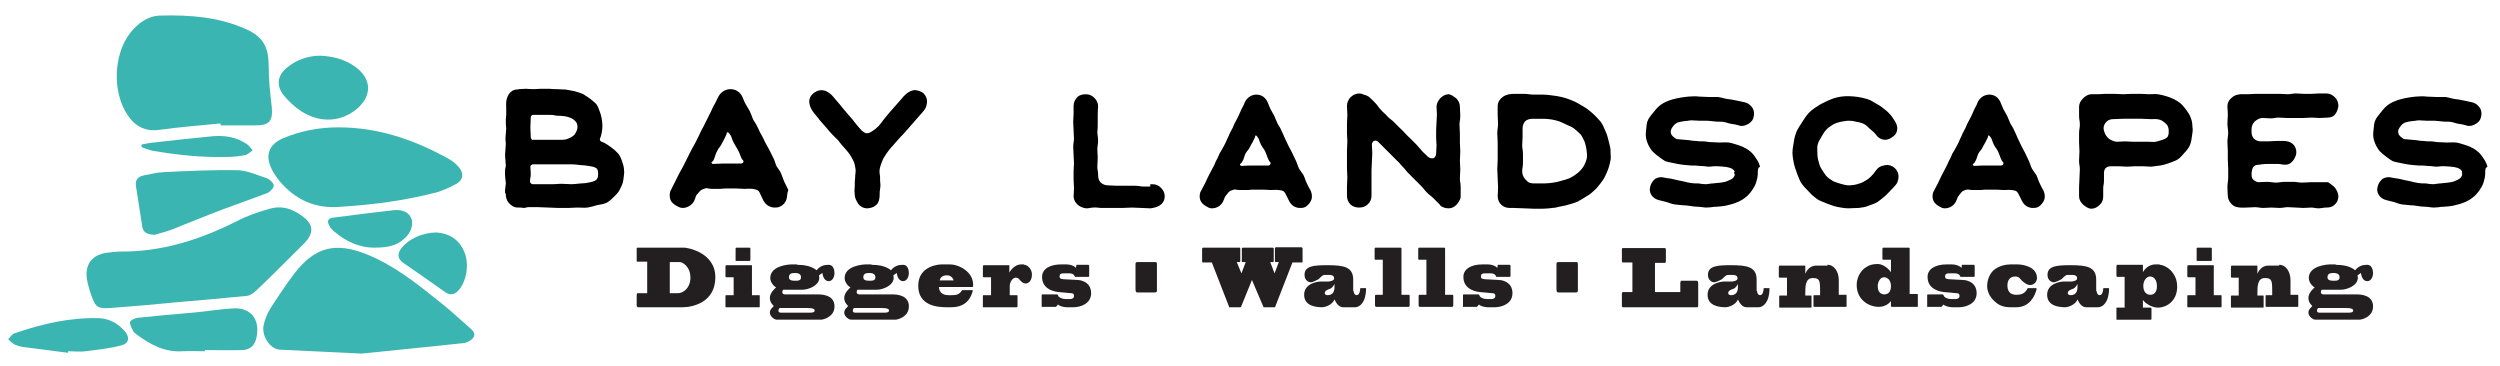 <?xml version="1.0" encoding="UTF-8"?>
<!-- Generator: Adobe Illustrator 26.0.2, SVG Export Plug-In . SVG Version: 6.00 Build 0)  -->
<svg xmlns="http://www.w3.org/2000/svg" xmlns:xlink="http://www.w3.org/1999/xlink" version="1.1" id="Layer_1" x="0px" y="0px" viewBox="0 0 642 94" style="enable-background:new 0 0 642 94;" xml:space="preserve">
<style type="text/css">
	.st0{stroke:#000000;stroke-miterlimit:10;}
	.st1{fill:#231F20;}
	.st2{fill:#3BB5B1;}
</style>
<g>
	<path class="st0" d="M159.5,46.6c-0.2,0.7-0.5,1.3-0.8,1.9c-0.3,0.6-0.8,1.1-1.2,1.5c-0.6,0.6-1.2,1.2-1.9,1.6   c-0.8,0.4-1.6,0.4-2.4,0.6c-0.8,0.2-1.6,0.5-2.4,0.6c-0.8,0.1-1.7,0-2.5,0c-0.8,0-1.6,0.1-2.4,0.1c-0.8,0-1.7,0-2.5,0   c-0.9,0-1.7-0.1-2.6-0.1c-0.8,0-1.7-0.1-2.6-0.1h-2.6c-0.4,0-0.7,0.2-1.1,0.2c-0.3,0-0.5-0.1-0.8-0.1c-0.3,0-0.5,0-0.7,0   c-0.4,0-0.8-0.1-1.1-0.3c-0.5-0.3-0.9-0.7-1.2-1.2c-0.1-0.2-0.1-0.4-0.2-0.5c-0.1-0.3-0.1-0.6-0.1-1c0-0.2-0.2-0.3-0.2-0.4   c0-0.2,0-0.4,0-0.6c0-0.3,0.1-0.5,0.1-0.8c0-0.3,0.1-0.6,0.1-0.9c0-0.3-0.1-0.7-0.1-1s-0.1-0.7-0.1-1.1c0-0.4,0-0.8,0-1.2   c0-0.4,0.2-0.9,0.2-1.3c0-0.4-0.1-0.9-0.1-1.3c0-0.4-0.1-0.9-0.1-1.4c0-0.4,0.1-0.9,0.1-1.4c0-0.5,0.1-0.9,0.1-1.4   c0-0.4-0.1-0.9-0.1-1.4c0-0.4,0.1-0.9,0.1-1.3c0-0.4,0.1-0.9,0.1-1.3c0-0.4-0.1-0.8-0.1-1.2v-1.2c0-0.4,0.1-0.7,0.1-1.1   c0-0.3,0-0.6,0-0.9s0-0.5,0-0.8c0-0.7-0.1-1.5,0.1-2.2c0.2-0.8,0.6-1.5,1.3-1.9c0.2-0.1,0.4-0.1,0.6-0.2c0.3,0,0.5,0,0.8-0.1   c0.5,0,1.1-0.1,1.7-0.1c0.6,0,1.2,0.1,1.9,0.1c0.7,0,1.4-0.1,2.1-0.1h2c0.5,0,1,0.1,1.4,0.1c0.2,0,0.4,0,0.6,0   c0.8,0,1.5,0.1,2.2,0.1c0.8,0.1,1.5,0.3,2.2,0.4c0.7,0.2,1.4,0.4,2.1,0.7c0.7,0.4,1.2,0.8,1.8,1.2c0.5,0.4,1,0.8,1.4,1.2   c0.4,0.5,0.6,1.1,0.8,1.7c0.2,0.5,0.4,1.1,0.5,1.7c0.1,0.6,0.2,1.2,0.2,1.8c0,1.2-0.2,2.3-0.6,3.3c-0.2,0.6,0.2,1.2,0.8,1.4   c0.6,0.2,1,0.5,1.5,0.8c0.6,0.4,1.1,0.8,1.6,1.2c0.5,0.5,1,0.9,1.3,1.5c0.3,0.6,0.5,1.2,0.7,1.9c0.2,0.6,0.3,1.3,0.3,2   C159.7,45.3,159.6,46,159.5,46.6z M154.1,44.7c0-1.2-0.3-1.8-1-2.1c-0.6-0.3-1.3-0.4-2-0.5c-0.7-0.1-1.3-0.2-2-0.2   c-0.7-0.1-1.5-0.2-2.2-0.2c-0.7,0-1.5,0-2.2,0c-0.9,0-1.7,0-2.6,0c-0.9,0-1.8,0-2.6,0c-0.9,0-1.8,0-2.6,0c-0.6,0-1.2,0.5-1.2,1.1   c0,0.9,0.1,0.9,0.1,1.9c0,0.9-0.2,0.9-0.2,1.9c0,0.6,0.6,1.2,1.2,1.2h2.5c1.2,0,1.2,0,2.5,0s1.2-0.1,2.5-0.1c1.2,0,1.2,0.1,2.5,0.1   h0c0.5,0,1.4-0.1,2.4-0.2c0.8,0,1.6-0.1,2.4-0.3c1-0.2,1.7-0.5,2.1-1C153.8,46,154.1,45.8,154.1,44.7z M140.9,29c-1,0-1,0-2,0   c-1,0-1,0-2,0c-0.6,0-1.1,0.5-1.1,1.2c0,1.2-0.1,1.2-0.1,2.5c0,1.2,0.1,1.2,0.1,2.5c0,0.6,0.4,1.2,1,1.2c0.8,0,1.6,0,2.5,0h2.4   c0.7,0,1.4,0,2.1,0c0.8,0,1.5,0,2.2-0.3c0.8-0.3,1.5-0.7,2-1.3c0.4-0.6,0.8-1.4,0.8-2.2c0-1.3-0.7-1.9-1.1-2.2   c-0.4-0.4-1.1-0.7-2.3-1c-0.7-0.1-1.5-0.2-2.5-0.2C142,29,142,29,140.9,29z"></path>
	<path class="st0" d="M201.5,51c-0.2,0.7-0.7,1.3-1.4,1.6c-0.4,0.2-0.8,0.2-1.2,0.2c-1,0-1.9-0.6-2.4-1.5l-1-2.1   c-0.4-0.8-1-1-2.2-1.2c-1.1-0.1-1.1,0-2.1,0c-1.1,0-1.1-0.1-2.1-0.1h-2.1c-1.1,0-1.1,0-2.1,0.1c-1.1,0-1.1,0-2.1,0   c-1.1,0-1.1-0.4-2.1,0c-1.2,0.4-1.1,0.5-1.9,1.4c-0.8,0.8-0.5,1-1,2c-0.5,0.9-1.5,1.5-2.5,1.5c-0.4,0-0.8-0.2-1.2-0.4   c-0.7-0.4-1.3-0.8-1.5-1.5c-0.2-0.6-0.2-1.5,0.2-2.1l1-2c0.5-1,0.5-1,1-2c0.5-1,0.6-1,1.1-2c0.5-1,0.5-1,1-2c0.5-1,0.5-1,1-2   c0.5-1,0.6-1,1.1-2c0.5-1,0.5-1,1-2c0.5-1,0.4-1,1-2c0.5-1,0.5-1,1-2c0.5-1,0.5-1,1-2c0.5-1,0.4-1,1-2c0.5-1,0.5-1,1-2   c0.4-0.7,1.1-1.2,1.8-1.4c0.6-0.2,1.3-0.1,1.9,0.1c0.6,0.3,1.1,0.7,1.4,1.3c0.3,0.6,0.5,1.3,0.9,2s0.7,1.2,1.1,1.9   c0.3,0.6,0.5,1.3,0.8,2c0.3,0.6,0.8,1.2,1.1,1.9c0.4,0.7,0.6,1.4,1,2c0.4,0.7,0.7,1.3,1,2c0.4,0.7,0.7,1.3,1.1,2l1,2   c0.4,0.7,0.5,1.4,0.8,2.1c0.4,0.7,0.9,1.2,1.2,1.9c0.3,0.7,0.5,1.4,0.8,2.1c0.3,0.7,0.7,1.3,1,2C201.6,49.6,201.7,50.4,201.5,51z    M185.5,42.5h2.4c1.2,0,1.2,0,2.4,0c0.8,0,1.4-0.8,1-1.5c-0.2-0.3-0.3-0.3-0.4-0.5c-0.5-1.1-0.4-1.2-1-2.3   c-0.6-1.1-0.7-1.1-1.2-2.1c-0.5-1.1-0.3-1.3-1.1-2.2c-0.5-0.6-1.1-0.6-1.4,0c-0.1,0.2,0,0.2-0.1,0.4c-0.5,1.1-0.5,1.1-1.1,2.2   c-0.5,1.1-0.8,1-1.3,2.1c-0.6,1.1-0.4,1.2-0.9,2.3c-0.2,0.3-0.3,0.2-0.5,0.5c-0.3,0.5,0.2,1.2,0.8,1.2   C184.3,42.6,184.3,42.5,185.5,42.5z"></path>
	<path class="st0" d="M237.5,26.6c-0.1,1.1-0.9,1.8-1.6,2.6c-0.5,0.5-0.9,1.1-1.4,1.6l-1.4,1.6c-0.5,0.5-0.9,1.1-1.4,1.6   c-0.5,0.5-1,1-1.5,1.6l-1.4,1.6c-0.6,0.6-1.1,1.3-1.6,2s-0.9,1.4-1.2,2.2c-0.2,0.6-0.5,1.3-0.6,2c-0.1,0.7,0,1.4,0.1,2   c0,0.7,0,1.4,0.1,2.1c0,0.7-0.2,1.4-0.2,2c0,0.8,0,1.7-0.4,2.4c-0.5,0.7-1.4,1.1-2.3,1.1c-0.9,0-1.7-0.5-2.1-1.3   c-0.3-0.5-0.6-1.1-0.6-1.7c-0.1-0.7-0.1-1.4,0-2.2c0-0.7,0-1.4,0.1-2.2c0-0.7,0.2-1.5,0.1-2.2c-0.1-0.7-0.2-1.4-0.5-2.1   c-0.3-0.7-0.7-1.4-1.2-2.1c-0.4-0.6-1-1.2-1.5-1.8c-0.5-0.5-0.9-1.1-1.4-1.7c-0.5-0.5-1-1-1.5-1.5c-0.5-0.5-1-1.1-1.4-1.6l-1.4-1.6   c-0.5-0.5-0.9-1.2-1.4-1.7c-0.6-0.7-1.1-1.4-1.4-2.2c-0.2-0.7-0.3-1.3,0-1.9c0.3-0.6,0.8-1,1.4-1.3s1.2-0.3,1.9-0.1   c1,0.4,1.7,1.2,2.4,2.1c0.5,0.6,1.1,1.2,1.6,1.9l1.6,1.9c0.5,0.6,1.1,1.2,1.6,1.9c0.5,0.6,1,1.3,1.6,1.9c0.3,0.4,0.7,0.7,1.2,1   c0.7,0.4,1.6,0.2,2.3-0.3c0.7-0.4,1.3-0.9,1.9-1.5c0.5-0.6,1-1.2,1.4-1.8c0.5-0.6,1-1.2,1.5-1.8l1.5-1.7c0.5-0.6,1-1.1,1.5-1.7   c0.7-0.9,1.5-1.7,2.6-2c0.3-0.1,0.6-0.1,0.9,0c0.5,0.1,1,0.3,1.4,0.6C237.4,24.9,237.7,25.7,237.5,26.6z"></path>
	<path class="st0" d="M295.9,47.8c0.7,0,1.3,0.2,1.8,0.7c0.5,0.5,0.9,1.1,0.9,1.8c0,1-0.4,1.6-1,2c-0.6,0.4-1.4,0.6-2.2,0.7   c-0.8,0-1.6-0.1-2.3-0.1c-0.8,0-1.6-0.1-2.4-0.1s-1.6,0.1-2.4,0.1h-2.7c-0.9,0-1.8,0-2.7,0c-0.7,0-1.5-0.2-2.2-0.1   c-0.5,0-1.1,0.2-1.6,0.2c-0.5,0-1.1-0.2-1.6-0.5c-0.8-0.5-1.3-1.3-1.3-2.2c0,0,0.1-0.8,0.1-2.1c0-0.6-0.1-1.3-0.1-2.1v-2.1   c0-0.7,0.1-1.4,0.1-2.1c0-0.7-0.1-1.4-0.1-2.1c0-0.7-0.1-1.4-0.1-2.1c0-0.7,0.2-1.4,0.2-2.1c0-0.7-0.1-1.4-0.1-2.1   c0-0.8-0.1-1.5-0.1-2.1c0-0.8,0.1-1.5,0.1-2.1c0-1.3,0-1.1,0-2.1c0-0.7,0.3-1.4,0.8-1.9c0.5-0.5,1.2-0.6,1.9-0.6   c0.7,0,1.3,0.3,1.8,0.8c0.5,0.5,0.8,1.1,0.8,1.8c0,0-0.1,0.9-0.1,2.2c0,0.6,0,1.4,0,2.2c0,0.7,0,1.4-0.1,2.2c0,0.7,0.2,1.5,0.2,2.2   c0,0.7-0.2,1.5-0.2,2.2c0,0.8,0.1,1.5,0.1,2.2c0,0.8-0.1,1.6-0.1,2.2c0,1.3,0.2,1.1,0.2,2.2c0,0.9,0.2,1.7,0.8,2.3s1.4,0.9,2.3,0.9   c1.1,0,1.1,0.1,2.3,0.1s1.1,0,2.3,0c1.1,0,1.1,0,2.3,0c1.1,0,1.1,0.2,2.3,0.2H295.9z"></path>
	<path class="st0" d="M336.3,51.1c-0.2,0.6-0.7,1.2-1.3,1.6c-0.4,0.2-0.8,0.2-1.2,0.2c-0.9,0-1.8-0.5-2.3-1.5l-1-2   c-0.4-0.7-0.9-1-2.1-1.1c-1-0.1-1,0-2,0c-1,0-1-0.1-2-0.1h-2c-1,0-1,0-2,0.1c-1,0-1,0-2,0c-1,0-1.1-0.3-2,0   c-1.1,0.4-1.1,0.5-1.8,1.4c-0.7,0.8-0.5,0.9-1,1.9c-0.5,0.9-1.4,1.4-2.4,1.4c-0.4,0-0.8-0.2-1.1-0.4c-0.6-0.3-1.2-0.8-1.4-1.4   c-0.2-0.6-0.2-1.4,0.2-2l1-1.9c0.5-1,0.5-1,0.9-1.9c0.5-0.9,0.5-0.9,1-1.9c0.5-0.9,0.5-0.9,0.9-1.9c0.5-0.9,0.5-0.9,0.9-1.9   c0.5-0.9,0.6-0.9,1.1-1.9c0.5-0.9,0.5-1,0.9-1.9c0.5-0.9,0.4-1,0.9-1.9c0.5-0.9,0.5-0.9,0.9-1.9c0.5-0.9,0.5-0.9,1-1.9   c0.5-1,0.4-1,0.9-2c0.5-0.9,0.5-0.9,0.9-1.9c0.4-0.7,1-1.2,1.7-1.4c0.6-0.2,1.3-0.1,1.8,0.1c0.5,0.2,1,0.7,1.3,1.3   c0.3,0.6,0.5,1.3,0.8,1.9c0.3,0.6,0.7,1.2,1,1.8s0.5,1.3,0.8,1.9c0.3,0.6,0.8,1.2,1,1.8c0.3,0.6,0.6,1.3,0.9,2   c0.3,0.6,0.6,1.3,0.9,1.9c0.3,0.6,0.7,1.3,1,1.9l0.9,1.9c0.3,0.6,0.5,1.4,0.8,2c0.3,0.6,0.8,1.2,1.2,1.8c0.3,0.6,0.5,1.4,0.8,2   c0.3,0.6,0.6,1.3,1,1.9C336.4,49.8,336.5,50.5,336.3,51.1z M321.1,43h2.3c1.1,0,1.1,0,2.3,0c0.8,0,1.3-0.8,1-1.5   c-0.2-0.3-0.2-0.2-0.4-0.5c-0.5-1-0.4-1.1-0.9-2.2c-0.5-1.1-0.7-1-1.2-2c-0.5-1.1-0.3-1.2-1-2.1c-0.5-0.6-1-0.6-1.3,0   c-0.1,0.2,0,0.2-0.1,0.4c-0.5,1-0.5,1.1-1.1,2.1c-0.5,1.1-0.7,1-1.3,2c-0.5,1.1-0.3,1.2-0.9,2.2c-0.2,0.3-0.3,0.2-0.5,0.5   c-0.3,0.5,0.2,1.2,0.8,1.2C319.9,43.1,319.9,43,321.1,43z"></path>
	<path class="st0" d="M373.6,25.6c0.5,0.5,0.8,1.1,0.8,1.8c0,1.2,0.1,1.2,0.1,2.3c0,1.2-0.2,1.2-0.2,2.3c0,1.2,0.1,1.2,0.1,2.3   c0,1.2,0,1.2,0,2.3c0,1.2,0.1,1.2,0.1,2.3c0,1.2-0.1,1.2-0.1,2.3s0.1,1.1,0.1,2.3c0,1.1-0.1,1.1-0.1,2.3c0,1.1,0.2,1.1,0.2,2.3   c0,1.1,0,1.1,0,2.3c0,0.7-0.5,1.3-0.9,1.8c-0.5,0.5-1,0.8-1.7,0.8c-0.6,0-1.3-0.2-1.7-0.5c-0.1-0.1-0.1-0.2-0.2-0.3   c-0.8-0.8-0.8-0.8-1.6-1.6c-0.8-0.8-0.9-0.7-1.7-1.5c-0.8-0.8-0.7-0.9-1.5-1.7c-0.8-0.8-0.8-0.8-1.6-1.6c-0.8-0.8-0.8-0.8-1.6-1.6   c-0.8-0.8-0.7-0.9-1.5-1.7c-0.8-0.8-0.7-0.9-1.5-1.6c-0.8-0.8-0.8-0.8-1.6-1.6s-0.8-0.8-1.6-1.6c-0.8-0.8-0.8-0.8-1.6-1.6   c-0.5-0.5-1.1-0.6-1.6-0.4c-0.5,0.2-0.9,0.8-0.9,1.4c0,1.1,0.1,1.1,0.1,2.2c0,1.1-0.1,1.1-0.1,2.2c0,1.1-0.1,1.1-0.1,2.2   c0,1.1,0,1.1,0,2.2c0,1.1,0,1.1,0,2.2c0,1.1,0,1.1,0,2.2c0,0.7-0.3,1.4-0.8,1.8c-0.5,0.5-1.1,0.7-1.9,0.7c-0.7,0-1.4-0.2-1.9-0.7   c-0.5-0.5-0.7-1.2-0.7-1.9c0-1.2,0-1.2,0-2.3c0-1.2,0.1-1.2,0.1-2.3c0-1.1-0.1-1.1-0.1-2.3v-2.3c0-1.1,0-1.1,0-2.3   c0-1.2,0.1-1.2,0.1-2.3c0-1.2-0.1-1.2-0.1-2.3s0-1.1,0-2.3c0-1.1,0.1-1.1,0.1-2.3c0-1.1-0.1-1.1-0.1-2.3c0-0.7,0.3-1.4,0.8-1.9   c0.5-0.5,1.2-0.8,1.9-0.8c0.4,0,0.7,0.2,1,0.3c0.5,0.1,1,0.3,1.4,0.7c0.7,0.7,0.8,0.7,1.5,1.5c0.7,0.8,0.6,0.9,1.3,1.6   c0.7,0.8,0.8,0.7,1.5,1.5c0.7,0.8,0.8,0.7,1.6,1.4l1.5,1.5c0.8,0.8,0.8,0.7,1.5,1.5c0.8,0.8,0.7,0.8,1.5,1.5l1.5,1.5   c0.7,0.8,0.7,0.8,1.4,1.6c0.7,0.8,0.8,0.7,1.5,1.5c0.6,0.5,1.3,0.7,2,0.5c0.6-0.3,1-0.9,1-1.7c0-1,0.1-1,0.1-2c0-1-0.1-1-0.1-2v-2   c0-1,0.1-1,0.1-2c0-1,0.1-1,0.1-2c0-1-0.1-1-0.1-2c0-0.7,0.4-1.3,0.8-1.8c0.5-0.5,1.1-0.9,1.8-0.9   C372.5,24.8,373.1,25.2,373.6,25.6z"></path>
	<path class="st0" d="M413.1,39.3c0,0.6,0.1,1.2,0,1.7c-0.1,0.7-0.3,1.3-0.5,2c-0.2,0.6-0.5,1.3-0.8,1.9c-0.3,0.7-0.7,1.3-1.2,1.9   c-0.5,0.6-0.9,1.2-1.5,1.7c-0.5,0.5-1.1,1-1.8,1.4c-0.6,0.4-1.3,0.8-2,1.2c-0.1,0.1-0.2,0.1-0.3,0.2c-0.7,0.3-1.4,0.5-2.1,0.7   c-0.7,0.2-1.4,0.4-2.1,0.5s-1.4,0.4-2.2,0.4c-0.8,0.1-1.6,0.2-2.4,0.2c-0.8,0-1.6,0-2.4,0c-0.8,0-1.6-0.1-2.4-0.1   c-0.9,0-1.9-0.1-2.8-0.1c-0.9,0-1.7,0.1-2.5-0.5c-0.7-0.5-1-1.3-1-2.1c0,0,0.1-0.9,0.1-2.3c0-0.6-0.1-1.4-0.1-2.3   c0-0.7-0.1-1.5-0.1-2.3c0-0.8,0.1-1.5,0.1-2.3v-2.3c0-0.8,0-1.5,0-2.3c0-0.8-0.1-1.6-0.1-2.3c0-0.8,0.2-1.6,0.2-2.3   c0-0.9-0.1-1.6-0.1-2.3c0-1.4,0-2.3,0-2.3c0-0.9,0.5-1.6,1.1-2c0.8-0.6,1.8-0.7,2.8-0.7c0.8,0,1.6,0,2.4,0c0.8,0,1.6,0.2,2.4,0.2   c0.8,0,1.6,0,2.4,0c0.8,0,1.6,0.1,2.3,0.2c0.8,0.1,1.6,0.2,2.4,0.4c0.8,0.2,1.5,0.4,2.2,0.7c0.7,0.3,1.5,0.6,2.1,1   c0.7,0.4,1.4,0.8,2,1.2c0.6,0.5,1.3,1,1.8,1.5c0.6,0.6,1.1,1.1,1.6,1.7c0.5,0.6,0.8,1.4,1.1,2.1c0.2,0.4,0.5,1.1,0.7,1.9   c0.2,0.6,0.3,1.3,0.5,2C413.1,38.2,413.1,38.7,413.1,39.3z M408,40.6c0.1-0.7,0-1.5-0.1-2.3c-0.2-1.2-0.5-2.2-0.7-2.5   c-0.3-0.6-0.6-1.3-1.1-1.8c-0.5-0.5-1-0.9-1.6-1.4c-0.5-0.4-1.2-0.7-1.9-1c-0.6-0.3-1.3-0.6-2-0.9c-0.7-0.2-1.3-0.4-2-0.5   c-0.7-0.1-1.4-0.2-2.1-0.2c-1.5,0-1.5,0-2.9,0c-0.8,0-1.6,0.2-2.2,0.7c-0.5,0.5-0.9,1.3-0.9,2.2c0,1.1,0,1.1,0,2.2   s-0.1,1.1-0.1,2.2c0,1.1,0.2,1.1,0.2,2.3c0,1.1,0,1.1,0,2.2s-0.2,1.1-0.2,2.2c0,0.7,0.2,1.3,0.5,1.8c0.3,0.5,0.8,1,1.3,1.4   c0.5,0.3,1.2,0.4,1.8,0.4c1.2,0,1.2,0,2.4,0h0.2v0c0.8,0,1.5-0.1,2.3-0.2c0.8-0.1,1.5-0.3,2.2-0.5c0.8-0.2,1.5-0.4,2.2-0.7   c1-0.5,1.7-1,2.3-1.5c0.9-0.8,1.4-1.5,1.7-2.1C407.5,42.1,407.9,41.4,408,40.6z"></path>
	<path class="st0" d="M450.9,44.6c0,0.7-0.2,1.4-0.4,2.1c-0.2,0.7-0.6,1.3-1,1.9c-0.5,0.7-1,1.3-1.7,1.8c-0.6,0.5-1.4,0.9-2.2,1.2   c-0.7,0.3-1.6,0.5-2.4,0.7c-0.8,0.2-1.6,0.2-2.5,0.3c-0.2,0-0.3,0-0.5,0c-0.6,0.1-1.3,0.2-2,0.2c-0.7,0-1.3-0.2-2.1-0.2   c-0.7,0-1.3-0.1-2-0.2c-0.7-0.1-1.3-0.2-2-0.2c-0.7-0.1-1.4-0.1-2-0.2c-0.7-0.1-1.3-0.4-2-0.6s-1.3-0.3-2-0.5   c-0.7-0.2-1.2-0.5-1.6-1.1s-0.4-1.2-0.2-1.9s0.6-1.2,1.1-1.6c0.6-0.3,1.2-0.4,1.9-0.2c0.8,0.2,1.6,0.2,2.3,0.4   c0.8,0.2,1.6,0.4,2.3,0.5c0.8,0.2,1.6,0.4,2.3,0.5c0.6,0.1,1.3,0.1,1.9,0.1c0.6,0.1,1.3,0.2,1.9,0.2c0.7,0,1.3-0.2,1.9-0.2   c0.6-0.1,1.3-0.1,2-0.2c0.7-0.1,1.4-0.2,2-0.5c0.7-0.3,1.4-0.6,1.7-1.1c0.4-0.5,0.4-1,0.4-1.3c0-0.1,0.1-0.2,0.1-0.2   c0,0-0.1-0.1-0.1-0.2c-0.3-1.1-1.4-1.5-2.5-1.7c-0.8-0.1-1.6-0.2-2.4-0.2c-0.8-0.1-1.6,0.1-2.4,0.1c-0.8-0.1-1.5-0.2-2.2-0.2   c-0.8-0.1-1.5-0.1-2.2-0.1c-0.8-0.1-1.6-0.1-2.2-0.2c-0.9-0.1-1.6-0.3-2.2-0.4c-0.9-0.2-1.6-0.3-2.1-0.5c-0.4-0.2-1.2-0.8-2.1-1.5   c-0.6-0.5-1.2-1-1.5-1.6c-0.4-0.6-0.7-1.3-0.9-2c-0.2-0.7-0.2-1.4-0.1-2.2c0.1-0.7,0.1-1.5,0.3-2.2c0.3-0.9,1-1.6,1.3-2   c0.5-0.6,1-1.3,1.6-1.8c0.6-0.5,1.3-0.9,2.1-1.2c0.7-0.3,1.5-0.5,2.4-0.7c0.9-0.2,1.8-0.3,2.7-0.4c1-0.1,2-0.1,2.7,0   c0.8,0,1.6,0.1,2.4,0.1c0.8,0,1.6,0,2.4,0c0.8,0.1,1.6,0.4,2.3,0.5c0.8,0.1,1.6,0.2,2.4,0.4c0.8,0.2,1.6,0.3,2.3,0.5   s1.2,0.7,1.6,1.3c0.3,0.6,0.3,1.3,0.1,2c-0.2,0.7-0.7,1.1-1.3,1.4c-0.6,0.3-1.2,0.5-1.9,0.2c-0.6-0.2-1.3-0.3-2-0.4   c-0.6-0.1-1.3-0.4-2-0.5c-0.6-0.1-1.3,0-2.1-0.1c-0.6-0.1-1.3-0.1-2.1-0.2c-0.7,0-1.3,0-2.1,0c-0.5,0-1.2-0.1-1.9-0.1   c-0.6,0-1.3,0.2-1.9,0.2c-0.6,0.1-1.3,0.2-1.9,0.4c-0.6,0.3-1.1,0.7-1.4,1.2c-0.1,0.1-0.9,1.1-0.6,2.1c0.2,1,1.3,1.6,1.8,1.9   c0.2,0,0.9,0.1,3.3,0.3c0.6,0.1,1.2,0.2,1.8,0.2c0.6,0.1,1.3,0.1,1.9,0.1c0.6,0,1.3,0.2,1.9,0.2l2.3,0.1c0.8,0,1.5-0.1,2.3,0   c0.7,0.1,1.5,0.4,2.2,0.6c0.7,0.2,1.4,0.5,2.1,0.9c0.8,0.5,1.4,1,1.9,1.7c0.5,0.7,1,1.4,1.3,2.3C450.9,43,450.9,43.7,450.9,44.6z    M445.8,44.2C445.8,44.3,445.8,44.4,445.8,44.2L445.8,44.2z"></path>
	<path class="st0" d="M474.6,53c-0.6,0-1.2-0.1-1.8-0.2c-0.6-0.1-1.2-0.2-1.8-0.4c-0.6-0.2-1.2-0.4-1.7-0.6   c-0.8-0.4-1.7-0.6-2.4-1.1c-0.7-0.5-1.4-1.1-2-1.8c-0.6-0.6-1.3-1.3-1.8-2c-0.5-0.7-0.8-1.6-1.1-2.4c-0.2-0.6-0.4-1.1-0.6-1.7   c-0.2-0.6-0.3-1.2-0.4-1.8c-0.1-0.6-0.2-1.2-0.2-1.8c0-0.6,0.1-1.2,0.2-1.8c0.1-0.6,0.2-1.2,0.3-1.8c0.2-0.6,0.3-1.2,0.6-1.8   c0.4-0.8,0.9-1.5,1.4-2.3c0.5-0.7,0.9-1.5,1.6-2.2c0.6-0.6,1.4-1.2,2.1-1.6c0.7-0.5,1.5-0.9,2.4-1.3c0.5-0.2,1.1-0.5,1.7-0.7   c0.6-0.2,1.2-0.3,1.8-0.4s1.3-0.1,1.9-0.1c0.8,0,1.5,0.1,2.3,0.2c0.7,0.1,1.5,0.3,2.2,0.5c0.7,0.2,1.4,0.6,2,1   c0.7,0.4,1.3,0.7,1.9,1.2c0.6,0.5,1.2,0.9,1.7,1.5c0.5,0.5,0.9,1.2,1.3,1.8c0.4,0.6,0.6,1.3,0.5,1.9c-0.1,0.7-0.5,1.2-1.2,1.6   c-0.4,0.3-0.9,0.5-1.4,0.5c-0.8,0-1.6-0.5-2.1-1.3c-0.4-0.5-1-1-1.5-1.4c-0.5-0.5-1-1-1.6-1.3c-0.6-0.3-1.3-0.5-2-0.6   c-0.7-0.2-1.4-0.3-2.1-0.3c-0.8,0-1.5,0.2-2.3,0.3c-0.7,0.2-1.5,0.4-2.1,0.8c-0.6,0.4-1.3,0.8-1.8,1.4c-0.5,0.5-0.9,1.2-1.3,1.9   c-0.4,0.7-0.8,1.3-1,2.1c-0.2,0.7-0.1,1.5-0.1,2.3c0,0.8,0.1,1.5,0.3,2.2c0.2,0.8,0.4,1.5,0.8,2.1c0.4,0.6,0.8,1.3,1.3,1.9   s1.2,1,1.8,1.4c0.7,0.4,1.4,0.5,2.2,0.8c0.7,0.2,1.5,0.4,2.2,0.4c0.7,0,1.5-0.1,2.2-0.3c0.7-0.2,1.4-0.4,2-0.8   c0.6-0.3,1.3-0.8,1.8-1.3c0.5-0.5,1-1.1,1.4-1.7c0.4-0.6,1-0.9,1.6-1c0.6-0.2,1.3-0.2,2,0.2s1,1,1.2,1.6c0.1,0.7,0,1.4-0.3,2   c-0.4,0.6-1,1.2-1.5,1.7c-0.5,0.5-1,1.1-1.6,1.6c-0.6,0.5-1.2,1-1.8,1.4c-0.7,0.4-1.5,0.6-2.2,0.9c-0.7,0.3-1.5,0.4-2.3,0.5   C476.1,52.9,475.4,53,474.6,53z"></path>
	<path class="st0" d="M524.5,51.1c-0.2,0.6-0.7,1.2-1.3,1.6c-0.4,0.2-0.8,0.2-1.2,0.2c-0.9,0-1.8-0.5-2.3-1.5l-1-2   c-0.4-0.7-0.9-1-2.1-1.1c-1-0.1-1,0-2,0c-1,0-1-0.1-2-0.1h-2c-1,0-1,0-2,0.1c-1,0-1,0-2,0c-1,0-1.1-0.3-2,0   c-1.1,0.4-1.1,0.5-1.8,1.4c-0.7,0.8-0.5,0.9-1,1.9c-0.5,0.9-1.4,1.4-2.4,1.4c-0.4,0-0.8-0.2-1.1-0.4c-0.6-0.3-1.2-0.8-1.4-1.4   c-0.2-0.6-0.2-1.4,0.2-2l1-1.9c0.5-1,0.5-1,0.9-1.9c0.5-0.9,0.5-0.9,1-1.9s0.5-0.9,0.9-1.9c0.5-0.9,0.5-0.9,0.9-1.9   c0.5-0.9,0.6-0.9,1.1-1.9c0.5-0.9,0.5-1,0.9-1.9c0.5-0.9,0.4-1,0.9-1.9c0.5-0.9,0.5-0.9,0.9-1.9c0.5-0.9,0.5-0.9,1-1.9   c0.5-1,0.4-1,0.9-2c0.5-0.9,0.5-0.9,0.9-1.9c0.4-0.7,1-1.2,1.7-1.4c0.6-0.2,1.3-0.1,1.8,0.1c0.5,0.2,1,0.7,1.3,1.3   c0.3,0.6,0.5,1.3,0.8,1.9c0.3,0.6,0.7,1.2,1,1.8c0.3,0.6,0.5,1.3,0.8,1.9c0.3,0.6,0.8,1.2,1,1.8c0.3,0.6,0.6,1.3,0.9,2   c0.3,0.6,0.6,1.3,0.9,1.9c0.3,0.6,0.7,1.3,1,1.9l0.9,1.9c0.3,0.6,0.5,1.4,0.8,2c0.3,0.6,0.8,1.2,1.2,1.8c0.3,0.6,0.5,1.4,0.8,2   c0.3,0.6,0.6,1.3,1,1.9C524.6,49.8,524.7,50.5,524.5,51.1z M509.3,43h2.3c1.1,0,1.1,0,2.3,0c0.8,0,1.3-0.8,1-1.5   c-0.2-0.3-0.2-0.2-0.4-0.5c-0.5-1-0.4-1.1-0.9-2.2c-0.5-1.1-0.7-1-1.2-2c-0.5-1.1-0.3-1.2-1-2.1c-0.5-0.6-1-0.6-1.3,0   c-0.1,0.2,0,0.2-0.1,0.4c-0.5,1-0.5,1.1-1.1,2.1c-0.5,1.1-0.7,1-1.3,2c-0.5,1.1-0.3,1.2-0.9,2.2c-0.2,0.3-0.3,0.2-0.5,0.5   c-0.3,0.5,0.2,1.2,0.8,1.2C508.1,43.1,508.1,43,509.3,43z"></path>
	<path class="st0" d="M562.4,34.9c-0.1,0.8-0.2,1.5-0.5,2.2s-0.8,1.3-1.3,1.8c-0.5,0.6-1,1.2-1.6,1.6c-0.6,0.4-1.4,0.6-2.1,0.9   c-0.7,0.2-1.4,0.5-2.2,0.6c-0.8,0.1-1.5,0.2-2.3,0.3c-0.7,0-1.4-0.1-2.1-0.1s-1.4,0-2.1,0c-0.7,0-1.4,0.1-2,0.1   c-0.7,0-1.4-0.1-2.1-0.1c-0.7,0-1.4,0-2.1,0c-0.6,0-1.2,0.2-1.6,0.6c-0.4,0.4-0.6,1-0.6,1.6v2c0,1-0.2,1-0.2,2c0,1,0,1,0,2   c0,0.7-0.2,1.4-0.7,1.8c-0.5,0.5-1.1,0.9-1.8,0.9c-0.7,0-1.3-0.5-1.8-0.9c-0.5-0.5-0.9-1-0.9-1.8v-2.3c0-1.1,0.1-1.1,0.1-2.3   c0-1.1,0.1-1.1,0.1-2.3c0-1.1-0.2-1.1-0.2-2.3c0-1.1,0.1-1.1,0.1-2.3c0-1.2-0.1-1.2-0.1-2.3c0-1.2,0-1.2,0-2.3   c0-1.2,0.2-1.2,0.2-2.3c0-1.2-0.2-1.2-0.2-2.3c0-1.2,0-1.2,0-2.3c0-0.7,0.4-1.3,0.9-1.8c0.5-0.5,1.1-0.9,1.8-0.9c0,0,0.1,0,0.1,0   c0.1,0,0.1,0,0.1,0h1.6c0.5,0,1.1-0.1,1.7-0.1h2.3c0.8,0,1.5,0.1,2.3,0.1c0.8,0,1.5-0.1,2.3-0.1h2.2c0.7,0,1.5,0.1,2.2,0.1   c0.7,0,1.5-0.1,2.2,0c0.7,0.1,1.4,0.3,2.1,0.5c0.6,0.2,1.2,0.4,1.8,0.7c0.6,0.3,1.1,0.6,1.6,1c0.6,0.5,1,1.1,1.4,1.6   c0.4,0.6,0.9,1.2,1.1,1.9c0.3,0.7,0.4,1.4,0.4,2.1C562.7,33.4,562.5,34.2,562.4,34.9z M557.4,33.1c-0.1-0.5-0.2-1.2-1.1-1.9   c-0.5-0.5-1.2-0.9-1.8-1c-0.7-0.2-1.4-0.1-2.1-0.1c-0.8,0-1.6-0.1-2.3-0.1c-0.8,0-1.6,0-2.3,0c-0.9,0-1.7,0-2.6,0   c-0.9,0-1.7,0.1-2.6,0.1c-0.8,0-1.5,0.3-2,0.8c-0.5,0.5-0.9,1.2-0.9,2c0,0.7,0.3,1.4,0.6,2c0.4,0.6,0.8,1.1,1.4,1.4   c0.6,0.3,1.2,0.6,2,0.6c1,0,1-0.1,2-0.1c1,0,1,0.1,2,0.1h2c1,0,1,0,2,0c0.7,0,1.3,0.1,1.9,0c0.7-0.1,1.3-0.4,1.8-0.5   c0.7-0.2,1.2-0.5,1.6-0.9C557.6,34.6,557.4,33.5,557.4,33.1z"></path>
	<path class="st0" d="M599.3,48.6c0.4,0.6,0.7,1.3,0.7,1.8c0,0.7-0.3,1.4-0.8,1.8c-0.5,0.5-1.1,0.6-1.8,0.6c0,0,0,0-0.1,0   c-0.6,0-1.3,0.2-1.9,0.2c-0.6,0-1.3-0.2-1.9-0.2s-1.3,0.1-2,0.1s-1.3-0.1-1.9-0.1c-0.7,0-1.4-0.1-2.1-0.1c-0.7,0-1.4,0.2-2.1,0.2   s-1.4-0.1-2.1-0.1c-0.7,0-1.4,0.1-2.1,0.1c-0.7,0-1.4-0.2-2.1-0.2s-1.4,0.1-2.1,0.1c-0.8,0-1.6,0.1-2.4-0.1c-0.6-0.1-1-0.4-1.4-0.9   s-0.6-1-0.6-1.6c0,0-0.1-0.9-0.1-2.3c0-0.7,0.2-1.4,0.2-2.3c0-0.7,0-1.5,0-2.3c0-0.7-0.1-1.5-0.1-2.3c0-0.8,0-1.5,0-2.3   c0-0.8-0.1-1.5-0.1-2.3s0.2-1.5,0.2-2.3c0-0.8-0.2-1.6-0.2-2.3c0-0.9,0.1-1.6,0.1-2.3c0-1.4-0.1-1.2-0.1-2.3c0-0.7,0.4-1.3,0.9-1.7   c0.6-0.6,1.2-0.7,2-0.8c0.6,0,1.3,0,1.9,0s1.3-0.1,1.9-0.1c0.6,0,1.3,0,2,0c0.7,0,1.4,0,2.1,0s1.4,0,2.1,0s1.4,0.1,2.1,0.1   c0.7,0,1.4-0.2,2.1-0.2c0.7,0,1.4,0.1,2.1,0.1c0.6,0,1.3,0,1.9,0c0.6,0,1.3-0.1,1.9-0.1c0.6,0,1.3,0,1.9,0c0.7,0,1.3,0.3,1.8,0.8   c0.5,0.4,0.7,1,0.8,1.7c0,0.6-0.2,1.2-0.6,1.9c-0.3,0.5-0.9,0.8-1.6,0.8c-1,0-1,0.1-2.1,0.1c-1,0-1-0.1-2.1-0.1s-1.1,0.1-2.1,0.1   c-1.1,0-1.1,0-2.1,0c-1.1,0-1.1,0-2.1,0c-1.1,0-1.1-0.1-2.1-0.1c-1.1,0-1.1,0.2-2.1,0.2c-1,0-1-0.1-2.1-0.1c-0.9,0-1.7,0.5-2.3,1   c-0.6,0.6-1,1.4-1,2.3c0,0.4,0,0.4,0,0.9c0,0.8,0.3,1.5,0.8,2c0.5,0.5,1.3,0.8,2,0.8h2c1,0,1-0.1,2-0.1c1,0,1,0,2,0   c0.7,0,1.4,0.2,1.9,0.6s0.8,1.1,0.8,1.8c0,0.6-0.3,1.2-0.7,1.8c-0.4,0.5-0.9,0.9-1.5,0.9c-1.1,0-1-0.2-2.3-0.2h-2.3   c-1.3,0-2.3,0.2-2.3,0.2c-0.7,0-1.4,0.2-1.8,0.7c-0.4,0.5-0.5,1.2-0.6,1.9c0,0.7,0,1.4,0.4,1.9c0.5,0.6,1.3,1,2,1   c0,0,0.9-0.1,2.2-0.1c0.6,0,1.4,0.2,2.2,0.2c0.7,0,1.4-0.2,2.2-0.2c0.7,0,1.5,0,2.2,0c0.7,0,1.5,0.2,2.2,0.2c0.8,0,1.5-0.1,2.2-0.1   h2.2c1.3,0,1.1,0,2.2,0C598.4,47.8,598.9,48.1,599.3,48.6z"></path>
	<path class="st0" d="M637.7,44.6c0,0.7-0.2,1.4-0.4,2.1c-0.2,0.7-0.6,1.3-1,1.9c-0.5,0.7-1,1.3-1.7,1.8c-0.6,0.5-1.4,0.9-2.2,1.2   c-0.7,0.3-1.6,0.5-2.4,0.7c-0.8,0.2-1.6,0.2-2.5,0.3c-0.2,0-0.3,0-0.5,0c-0.6,0.1-1.3,0.2-2,0.2c-0.7,0-1.3-0.2-2.1-0.2   c-0.7,0-1.3-0.1-2-0.2c-0.7-0.1-1.3-0.2-2-0.2c-0.7-0.1-1.4-0.1-2-0.2c-0.7-0.1-1.3-0.4-2-0.6s-1.3-0.3-2-0.5   c-0.7-0.2-1.2-0.5-1.6-1.1s-0.4-1.2-0.2-1.9s0.6-1.2,1.1-1.6c0.6-0.3,1.2-0.4,1.9-0.2c0.8,0.2,1.6,0.2,2.3,0.4   c0.8,0.2,1.6,0.4,2.3,0.5c0.8,0.2,1.6,0.4,2.3,0.5c0.6,0.1,1.3,0.1,1.9,0.1c0.6,0.1,1.3,0.2,1.9,0.2c0.7,0,1.3-0.2,1.9-0.2   c0.6-0.1,1.3-0.1,2-0.2c0.7-0.1,1.4-0.2,2-0.5c0.7-0.3,1.4-0.6,1.7-1.1c0.4-0.5,0.4-1,0.4-1.3c0-0.1,0.1-0.2,0.1-0.2   c0,0-0.1-0.1-0.1-0.2c-0.3-1.1-1.4-1.5-2.5-1.7c-0.8-0.1-1.6-0.2-2.4-0.2c-0.8-0.1-1.6,0.1-2.4,0.1c-0.8-0.1-1.5-0.2-2.2-0.2   c-0.8-0.1-1.5-0.1-2.2-0.1c-0.8-0.1-1.6-0.1-2.2-0.2c-0.9-0.1-1.6-0.3-2.2-0.4c-0.9-0.2-1.6-0.3-2.1-0.5c-0.4-0.2-1.2-0.8-2.1-1.5   c-0.6-0.5-1.2-1-1.5-1.6c-0.4-0.6-0.7-1.3-0.9-2c-0.2-0.7-0.2-1.4-0.1-2.2c0.1-0.7,0.1-1.5,0.3-2.2c0.3-0.9,1-1.6,1.3-2   c0.5-0.6,1-1.3,1.6-1.8c0.6-0.5,1.3-0.9,2.1-1.2c0.7-0.3,1.5-0.5,2.4-0.7c0.9-0.2,1.8-0.3,2.7-0.4c1-0.1,2-0.1,2.7,0   c0.8,0,1.6,0.1,2.4,0.1c0.8,0,1.6,0,2.4,0c0.8,0.1,1.6,0.4,2.3,0.5c0.8,0.1,1.6,0.2,2.4,0.4c0.8,0.2,1.6,0.3,2.3,0.5   s1.2,0.7,1.6,1.3c0.3,0.6,0.3,1.3,0.1,2c-0.2,0.7-0.7,1.1-1.3,1.4c-0.6,0.3-1.2,0.5-1.9,0.2c-0.6-0.2-1.3-0.3-2-0.4   c-0.6-0.1-1.3-0.4-2-0.5c-0.6-0.1-1.3,0-2.1-0.1c-0.6-0.1-1.3-0.1-2.1-0.2c-0.7,0-1.3,0-2.1,0c-0.5,0-1.2-0.1-1.9-0.1   c-0.6,0-1.3,0.2-1.9,0.2c-0.6,0.1-1.3,0.2-1.9,0.4c-0.6,0.3-1.1,0.7-1.4,1.2c-0.1,0.1-0.9,1.1-0.6,2.1c0.2,1,1.3,1.6,1.8,1.9   c0.2,0,0.9,0.1,3.3,0.3c0.6,0.1,1.2,0.2,1.8,0.2c0.6,0.1,1.3,0.1,1.9,0.1c0.6,0,1.3,0.2,1.9,0.2l2.3,0.1c0.8,0,1.5-0.1,2.3,0   c0.7,0.1,1.5,0.4,2.2,0.6c0.7,0.2,1.4,0.5,2.1,0.9c0.8,0.5,1.4,1,1.9,1.7c0.5,0.7,1,1.4,1.3,2.3C637.7,43,637.7,43.7,637.7,44.6z    M632.7,44.2C632.7,44.3,632.7,44.4,632.7,44.2L632.7,44.2z"></path>
</g>
<g>
	<path class="st1" d="M166.2,67.2h-2.5c-0.1,0-0.2,0-0.2-0.2V64c0-0.2,0-0.4,0.2-0.4h12.1c0.5,0,7.9,1.1,7.9,7.6   c0,6.5-5.9,7.7-8.4,7.7H164c-0.2,0-0.5,0-0.5-0.5v-2.4c0-0.3,0-0.7,0.2-0.7h2.5V67.2z M172,75.3h2.1c1.3,0,3.2-1.3,3.2-4   c0-2.9-2.1-4-2.7-4H172V75.3z"></path>
	<path class="st1" d="M195,75.8c0.1,0,0.1,0.1,0.1,0.2v2.7c0,0.2-0.1,0.2-0.1,0.2h-8.6c-0.1,0-0.1-0.2-0.1-0.3V76   c0-0.1,0.1-0.2,0.1-0.2h2v-4.6h-1.9c-0.1,0-0.2-0.1-0.2-0.2v-2.5c0-0.2,0.1-0.4,0.2-0.4h6.5c0.1,0,0.1,0.1,0.1,0.2v7.5H195z    M192.5,63.6c0.1,0,0.2,0.1,0.2,0.3v2.8c0,0.1,0,0.3-0.2,0.3H189c-0.1,0-0.1,0-0.1-0.2v-3c0-0.1,0.1-0.2,0.2-0.2H192.5z"></path>
	<path class="st1" d="M204.7,68c1.7,0,3.7,0.3,5,1.4c0.9-1.1,1.9-1.4,3.1-1.4c1.2,0,1.5,1.3,1.5,2.2c0,0.5-0.3,2-1.5,2   c-1.3,0-1.6-1.8-1.6-2.1c-0.2,0.1-0.8,0.5-0.9,0.7c0,0.1,0.1,0.3,0.1,0.5c0,2.1-2.9,3.1-4.3,3.1h-5c-0.1,0.1-0.2,0.3-0.2,0.7   c0,0.4,0.5,0.5,0.7,0.5h8.4c1.7,0,4.3,0.4,4.3,3.1c0,2.7-2.9,3.4-3.5,3.4h-11.3c-0.7,0-1.8-0.9-1.8-1.8c0-0.9,0.7-1.3,1-1.7   c-0.1-0.2-1-0.8-1-2.1s1.2-2.3,1.6-2.7c-0.3-0.1-1.5-1.1-1.5-2.4c0-3.2,4.8-3.5,5.5-3.5H204.7z M200.2,79.1   c-0.1,0.1-0.3,0.3-0.3,0.7s0.3,0.5,0.8,0.5h6.7c1.2,0,1.8,0,1.8-0.6c0-0.7-1.9-0.6-2.6-0.6H200.2z M202.6,71.2   c0,0.7,0.6,0.9,1.6,0.9c0.9,0,1.5-0.1,1.5-0.9c0-0.9-0.8-1.1-1.6-1.1C203.1,70.1,202.6,70.4,202.6,71.2z"></path>
	<path class="st1" d="M223.8,68c1.7,0,3.7,0.3,5,1.4c0.9-1.1,1.9-1.4,3.1-1.4c1.2,0,1.5,1.3,1.5,2.2c0,0.5-0.3,2-1.5,2   c-1.3,0-1.6-1.8-1.6-2.1c-0.2,0.1-0.8,0.5-0.9,0.7c0,0.1,0.1,0.3,0.1,0.5c0,2.1-2.9,3.1-4.3,3.1h-5c-0.1,0.1-0.2,0.3-0.2,0.7   c0,0.4,0.5,0.5,0.7,0.5h8.4c1.7,0,4.3,0.4,4.3,3.1c0,2.7-2.9,3.4-3.5,3.4h-11.3c-0.7,0-1.8-0.9-1.8-1.8c0-0.9,0.7-1.3,1-1.7   c-0.1-0.2-1-0.8-1-2.1s1.2-2.3,1.6-2.7c-0.3-0.1-1.5-1.1-1.5-2.4c0-3.2,4.8-3.5,5.5-3.5H223.8z M219.3,79.1   c-0.1,0.1-0.3,0.3-0.3,0.7s0.3,0.5,0.8,0.5h6.7c1.2,0,1.8,0,1.8-0.6c0-0.7-1.9-0.6-2.6-0.6H219.3z M221.7,71.2   c0,0.7,0.6,0.9,1.6,0.9c0.9,0,1.5-0.1,1.5-0.9c0-0.9-0.8-1.1-1.6-1.1C222.2,70.1,221.7,70.4,221.7,71.2z"></path>
	<path class="st1" d="M243.1,78.9c-2.2,0-7.3-0.3-7.3-5.5c0-5.2,5.4-5.5,6-5.5h2.1c2.4,0,6,1.9,6,5.2v0.4c0,0.1-0.1,0.2-0.2,0.2   h-8.6c0.1,1.6,1.3,2.1,2.4,2.1h1.1c1,0,1.8-0.2,2.4-1.2c0-0.1,0.1-0.1,0.1-0.1h2.6c0.1,0,0.1,0.2,0.1,0.2c-0.3,1.1-1.2,4.2-5.5,4.2   H243.1z M244.9,72c-0.2-0.6-0.7-1.3-1.7-1.3c-1.3,0-1.7,0.6-1.9,1.3H244.9z"></path>
	<path class="st1" d="M263,68c0.8,0,2,1,2,2.5c0,1.5-0.8,2.3-1.6,2.3c-0.8,0-1.3-0.7-1.6-1c-0.3-0.4-0.6-0.5-1-0.5   c-0.5,0-1.5,0.8-1.5,2.2v2.3h1.9c0.1,0,0.1,0.1,0.1,0.2v2.7c0,0.1-0.1,0.2-0.2,0.2h-8.6c-0.1,0-0.1-0.1-0.1-0.2v-2.7   c0-0.1,0.1-0.2,0.1-0.2h2v-4.6h-1.9c-0.1,0-0.2-0.1-0.2-0.2v-2.5c0-0.2,0.1-0.4,0.2-0.4h6.5c0.1,0,0.1,0.1,0.1,0.2V70   c0.5-0.9,1.6-2.1,3-2.1H263z"></path>
	<path class="st1" d="M267.6,78.9c-0.1,0-0.1-0.2-0.1-0.3v-2.8c0-0.1,0.1-0.2,0.1-0.2h3.9c0,0,0.1,0.1,0.2,0.2c0.1,0.6,1.1,1,1.9,1   h1.2c0.5,0,1-0.2,1-0.8c0-0.7-0.5-0.7-0.7-0.7c-0.1,0-3-0.3-3.3-0.3c-1.8-0.2-4.2-1.1-4.2-3.9c0-2.1,2.1-3.2,4.9-3.2h1.4   c0.8,0,1.9,0.3,2.4,0.9c0-0.2,0.1-0.4,0.1-0.6c0-0.1,0-0.2,0.1-0.2h3c0.1,0,0.2,0.2,0.2,0.3v2.6c0,0.1-0.1,0.2-0.2,0.2h-3.4   c0,0-0.1,0-0.1-0.1c-0.1-0.3-0.4-0.8-1.4-0.8h-1.5c-0.7,0-1,0.2-1,0.8s0.4,0.6,0.9,0.7c0.3,0,3.3,0.2,3.8,0.2   c0.2,0,3.4,0.2,3.4,3.4c0,2.8-2.9,3.6-4.5,3.6h-1.8c-0.7,0-1.9-0.3-2.2-0.7c-0.2,0.2-0.3,0.3-0.4,0.5c-0.1,0.1-0.2,0.1-0.2,0.1   H267.6z"></path>
	<path class="st1" d="M296.8,67.3c0.2,0,0.3,0.2,0.3,0.6v6.8c0,0.3-0.3,0.4-0.5,0.4H292c-0.2,0-0.4-0.2-0.4-0.8v-6.6   c0-0.2,0.2-0.4,0.4-0.4H296.8z"></path>
	<path class="st1" d="M334.3,63.6c0.2,0,0.2,0.1,0.2,0.3v3.3c0,0.1-0.1,0.2-0.1,0.2h-2.5l-4.4,11.3c0,0.1-0.1,0.2-0.1,0.2h-2.9   c0,0-0.1-0.1-0.1-0.2l-2.9-6.8l-2.8,6.9c-0.1,0.1-0.1,0.1-0.2,0.1h-2.8c-0.1,0-0.1-0.1-0.1-0.2l-4.4-11.3h-2.3   c-0.1,0-0.2-0.1-0.2-0.3v-3.2c0-0.1,0.1-0.3,0.2-0.3h9.4c0.1,0,0.2,0,0.2,0.3v3.2c0,0.1-0.1,0.2-0.2,0.2h-0.7l1.2,2.9l1.1-2.9h-0.8   c-0.1,0-0.2,0-0.2-0.1v-3.3c0-0.2,0.1-0.3,0.3-0.3h7.7c0.1,0,0.2,0.1,0.2,0.3v3.2c0,0.1-0.1,0.2-0.2,0.2h-0.7l1.1,2.9l1.1-2.9h-0.8   c-0.1,0-0.2-0.1-0.2-0.2v-3.3c0-0.2,0.1-0.3,0.3-0.3H334.3z"></path>
	<path class="st1" d="M347.6,74.7c0,0.1,0.1,1.1,0.8,1.1c0.8,0,0.9-1.5,0.9-1.6c0-0.1,0-0.2,0.1-0.2h1.4c0,0,0,0,0,0.1   c0,3.5-1.6,4.8-2.8,4.8h-3.1c-1.1,0-1.8-1.1-2.2-2c-0.6,1.5-2.6,2-3.1,2c-1.4,0-4.7-0.2-4.7-3.2c0-3,3.6-3.4,4.2-3.4h1.9   c0.5,0,1.6-0.2,1.6-0.8c0-0.7-0.6-0.9-1.1-0.9h-1.4c-0.5,0-1.3,0.9-1.5,1.1c-0.3,0.2-1.6,0.8-2,0.8c-0.4,0-1.6-0.4-1.6-1.9   c0-2.3,2.3-2.5,5.9-2.5c4.1,0,6.6,0.4,6.6,3.7V74.7z M342.7,72.9L342.7,72.9c-0.1,0.3-0.6,1-1,1.2c-0.8,0.3-1.5,0.5-1.5,1.2   c0,0.4,0.5,0.5,0.7,0.5c1,0,1.8-0.5,1.8-2.1V72.9z"></path>
	<path class="st1" d="M361.8,75.7c0.1,0,0.2,0.1,0.2,0.3v2.4c0,0.2-0.1,0.4-0.3,0.4h-8.3c-0.1,0-0.3-0.1-0.3-0.4v-2.2   c0-0.2,0-0.5,0.2-0.5h1.8v-9h-1.9c-0.1,0-0.2-0.1-0.2-0.2V64c0-0.3,0.1-0.4,0.2-0.4h6.5c0.1,0,0.2,0.1,0.2,0.2v11.9H361.8z"></path>
	<path class="st1" d="M373,75.7c0.1,0,0.2,0.1,0.2,0.3v2.4c0,0.2-0.1,0.4-0.3,0.4h-8.3c-0.1,0-0.3-0.1-0.3-0.4v-2.2   c0-0.2,0-0.5,0.2-0.5h1.8v-9h-1.9c-0.1,0-0.2-0.1-0.2-0.2V64c0-0.3,0.1-0.4,0.2-0.4h6.5c0.1,0,0.2,0.1,0.2,0.2v11.9H373z"></path>
	<path class="st1" d="M375.8,78.9c-0.1,0-0.1-0.2-0.1-0.3v-2.8c0-0.1,0.1-0.2,0.1-0.2h3.9c0,0,0.1,0.1,0.2,0.2c0.1,0.6,1.1,1,1.9,1   h1.2c0.5,0,1-0.2,1-0.8c0-0.7-0.5-0.7-0.7-0.7c-0.1,0-3-0.3-3.3-0.3c-1.8-0.2-4.2-1.1-4.2-3.9c0-2.1,2.1-3.2,4.9-3.2h1.4   c0.8,0,1.9,0.3,2.4,0.9c0-0.2,0.1-0.4,0.1-0.6c0-0.1,0-0.2,0.1-0.2h3c0.1,0,0.2,0.2,0.2,0.3v2.6c0,0.1-0.1,0.2-0.2,0.2h-3.4   c0,0-0.1,0-0.1-0.1c-0.1-0.3-0.4-0.8-1.4-0.8h-1.5c-0.7,0-1,0.2-1,0.8s0.4,0.6,0.9,0.7c0.3,0,3.3,0.2,3.8,0.2   c0.2,0,3.4,0.2,3.4,3.4c0,2.8-2.9,3.6-4.5,3.6H382c-0.7,0-1.9-0.3-2.2-0.7c-0.2,0.2-0.3,0.3-0.4,0.5c-0.1,0.1-0.2,0.1-0.2,0.1   H375.8z"></path>
	<path class="st1" d="M404.9,67.3c0.2,0,0.3,0.2,0.3,0.6v6.8c0,0.3-0.3,0.4-0.5,0.4h-4.6c-0.2,0-0.4-0.2-0.4-0.8v-6.6   c0-0.2,0.2-0.4,0.4-0.4H404.9z"></path>
	<path class="st1" d="M436.1,78.4c0,0.4-0.1,0.5-0.2,0.5h-19.2c-0.1,0-0.2-0.1-0.2-0.4v-3.1c0-0.2,0.1-0.4,0.3-0.4h2.4v-7.6h-2.5   c-0.1,0-0.2-0.2-0.2-0.4V64c0-0.2,0.1-0.3,0.3-0.3h10.7c0.2,0,0.3,0.1,0.3,0.5v2.9c0,0.2-0.1,0.4-0.2,0.4H425V75h6.5v-2.3   c0-0.2,0.1-0.6,0.2-0.6h4.1c0.1,0,0.3,0.2,0.3,0.6V78.4z"></path>
	<path class="st1" d="M451.2,74.7c0,0.1,0.1,1.1,0.8,1.1c0.8,0,0.9-1.5,0.9-1.6c0-0.1,0-0.2,0.1-0.2h1.4c0,0,0,0,0,0.1   c0,3.5-1.6,4.8-2.8,4.8h-3.1c-1.1,0-1.8-1.1-2.2-2c-0.6,1.5-2.6,2-3.1,2c-1.4,0-4.7-0.2-4.7-3.2c0-3,3.6-3.4,4.2-3.4h1.9   c0.5,0,1.6-0.2,1.6-0.8c0-0.7-0.6-0.9-1.1-0.9h-1.4c-0.5,0-1.3,0.9-1.5,1.1c-0.3,0.2-1.6,0.8-2,0.8c-0.4,0-1.6-0.4-1.6-1.9   c0-2.3,2.3-2.5,5.9-2.5c4.1,0,6.6,0.4,6.6,3.7V74.7z M446.3,72.9L446.3,72.9c-0.1,0.3-0.6,1-1,1.2c-0.8,0.3-1.5,0.5-1.5,1.2   c0,0.4,0.5,0.5,0.7,0.5c1,0,1.8-0.5,1.8-2.1V72.9z"></path>
	<path class="st1" d="M469.3,68c1.8,0,2.9,1.9,2.9,3.9v3.8h1.9c0.1,0,0.1,0.1,0.1,0.2v2.7c0,0.2-0.1,0.2-0.2,0.2h-8.1   c-0.1,0-0.2-0.1-0.2-0.3V76c0-0.1,0.1-0.2,0.1-0.2h1.6v-1c0-2.8-0.1-3.4-1.9-3.4c-1.9,0-1.9,2.2-1.9,3.9v0.6h1.5   c0.1,0,0.1,0.1,0.1,0.2v2.7c0,0.2-0.1,0.2-0.1,0.2H457c-0.1,0-0.1-0.1-0.1-0.3v-2.6c0-0.1,0.1-0.2,0.1-0.2h1.9v-4.6H457   c-0.1,0-0.2-0.1-0.2-0.2v-2.5c0-0.2,0.1-0.4,0.2-0.4h6.5c0.1,0,0.1,0.1,0.1,0.2v1.9h0c0.2-0.5,1-2.1,2.8-2.1H469.3z"></path>
	<path class="st1" d="M485.5,66.7h-1.9c-0.1,0-0.2-0.1-0.2-0.2V64c0-0.3,0.1-0.4,0.2-0.4h6.6c0.1,0,0.2,0.1,0.2,0.2v11.7h2   c0.1,0,0.1,0.1,0.1,0.3v2.8c0,0.1,0,0.2-0.1,0.2h-6.6c-0.1,0-0.2-0.1-0.2-0.3v-1.2c-0.3,0.4-1.3,1.5-3.1,1.5   c-2.7,0-5.7-1.9-5.7-5.6c0-2.8,1.9-4.3,2.3-4.5c0.4-0.3,1.3-0.9,3.1-0.9c1.4,0,2.8,1.2,3.4,2.1V66.7z M482.2,73.5   c0,1.6,0.9,2.1,1.7,2.1c0.9,0,1.7-0.6,1.7-2.1c0-1.7-1-2.3-1.8-2.3C482.9,71.2,482.2,72.3,482.2,73.5z"></path>
	<path class="st1" d="M495,78.9c-0.1,0-0.1-0.2-0.1-0.3v-2.8c0-0.1,0.1-0.2,0.1-0.2h3.9c0,0,0.1,0.1,0.2,0.2c0.1,0.6,1.1,1,1.9,1   h1.2c0.5,0,1-0.2,1-0.8c0-0.7-0.5-0.7-0.7-0.7c-0.1,0-3-0.3-3.3-0.3c-1.8-0.2-4.2-1.1-4.2-3.9c0-2.1,2.1-3.2,4.9-3.2h1.4   c0.8,0,1.9,0.3,2.4,0.9c0-0.2,0.1-0.4,0.1-0.6c0-0.1,0-0.2,0.1-0.2h3c0.1,0,0.2,0.2,0.2,0.3v2.6c0,0.1-0.1,0.2-0.2,0.2h-3.4   c0,0-0.1,0-0.1-0.1c-0.1-0.3-0.4-0.8-1.4-0.8h-1.5c-0.7,0-1,0.2-1,0.8s0.4,0.6,0.9,0.7c0.3,0,3.3,0.2,3.8,0.2   c0.2,0,3.4,0.2,3.4,3.4c0,2.8-2.9,3.6-4.5,3.6h-1.8c-0.7,0-1.9-0.3-2.2-0.7c-0.2,0.2-0.3,0.3-0.4,0.5c-0.1,0.1-0.2,0.1-0.2,0.1H495   z"></path>
	<path class="st1" d="M516.1,78.9c-1.7,0-3-0.7-3.5-1.2c-0.3-0.2-2.3-1.8-2.3-4.2c0-2.3,1.2-3.8,1.9-4.3c1.3-1,3-1.3,4.1-1.3h1.8   c1.4,0,5,0.6,5,3.5c0,0.9-0.7,1.8-1.8,1.8c-0.7,0-1.8-0.7-2.6-1.7c-0.3-0.4-0.8-0.5-1.2-0.5c-0.5,0-2,0.2-2,2.3   c0,2.2,1.5,2.4,2.3,2.4c1.4,0,2.2-0.4,2.8-1.5c0-0.1,0.1-0.2,0.2-0.2h2.1c0.1,0,0.1,0.2,0.1,0.3c-0.5,1.9-1.9,4.6-5.2,4.6H516.1z"></path>
	<path class="st1" d="M538.4,74.7c0,0.1,0.1,1.1,0.8,1.1c0.8,0,0.9-1.5,0.9-1.6c0-0.1,0-0.2,0.1-0.2h1.4c0,0,0,0,0,0.1   c0,3.5-1.6,4.8-2.8,4.8h-3.1c-1.1,0-1.8-1.1-2.2-2c-0.6,1.5-2.6,2-3.1,2c-1.4,0-4.7-0.2-4.7-3.2c0-3,3.6-3.4,4.2-3.4h1.9   c0.5,0,1.6-0.2,1.6-0.8c0-0.7-0.6-0.9-1.1-0.9h-1.4c-0.5,0-1.3,0.9-1.5,1.1c-0.3,0.2-1.6,0.8-2,0.8c-0.4,0-1.6-0.4-1.6-1.9   c0-2.3,2.3-2.5,5.9-2.5c4.1,0,6.6,0.4,6.6,3.7V74.7z M533.5,72.9L533.5,72.9c-0.1,0.3-0.6,1-1,1.2c-0.8,0.3-1.5,0.5-1.5,1.2   c0,0.4,0.5,0.5,0.7,0.5c1,0,1.8-0.5,1.8-2.1V72.9z"></path>
	<path class="st1" d="M554.6,68c1.5,0,4.5,1.9,4.5,5.6c0,3.8-2.8,5.4-5,5.4c-1.4,0-3.3-1.1-3.8-2V79h2c0.1,0,0.2,0.1,0.2,0.2v2.6   c0,0.2-0.1,0.3-0.1,0.3h-8.7c-0.1,0-0.2,0-0.2-0.1v-2.8c0-0.1,0-0.2,0.1-0.2h2v-7.9h-1.9c-0.1,0-0.2-0.1-0.2-0.2v-2.5   c0-0.2,0.1-0.4,0.2-0.4h6.5c0.1,0,0.1,0.1,0.1,0.2v1.7c0.5-0.9,1.6-2,3.2-2H554.6z M550.4,73.4c0,1.7,0.9,2.3,1.8,2.3   c0.9,0,1.7-0.6,1.7-2.2c0-1.8-0.9-2.5-1.8-2.5C551.3,71,550.4,72,550.4,73.4z"></path>
	<path class="st1" d="M570.4,75.8c0.1,0,0.1,0.1,0.1,0.2v2.7c0,0.2-0.1,0.2-0.1,0.2h-8.6c-0.1,0-0.1-0.2-0.1-0.3V76   c0-0.1,0.1-0.2,0.1-0.2h2v-4.6h-1.9c-0.1,0-0.2-0.1-0.2-0.2v-2.5c0-0.2,0.1-0.4,0.2-0.4h6.5c0.1,0,0.1,0.1,0.1,0.2v7.5H570.4z    M567.8,63.6c0.1,0,0.2,0.1,0.2,0.3v2.8c0,0.1,0,0.3-0.2,0.3h-3.6c-0.1,0-0.1,0-0.1-0.2v-3c0-0.1,0.1-0.2,0.2-0.2H567.8z"></path>
	<path class="st1" d="M585.3,68c1.8,0,2.9,1.9,2.9,3.9v3.8h1.9c0.1,0,0.1,0.1,0.1,0.2v2.7c0,0.2-0.1,0.2-0.2,0.2H582   c-0.1,0-0.2-0.1-0.2-0.3V76c0-0.1,0.1-0.2,0.1-0.2h1.6v-1c0-2.8-0.1-3.4-1.9-3.4c-1.9,0-1.9,2.2-1.9,3.9v0.6h1.5   c0.1,0,0.1,0.1,0.1,0.2v2.7c0,0.2-0.1,0.2-0.1,0.2H573c-0.1,0-0.1-0.1-0.1-0.3v-2.6c0-0.1,0.1-0.2,0.1-0.2h1.9v-4.6h-1.8   c-0.1,0-0.2-0.1-0.2-0.2v-2.5c0-0.2,0.1-0.4,0.2-0.4h6.5c0.1,0,0.1,0.1,0.1,0.2v1.9h0c0.2-0.5,1-2.1,2.8-2.1H585.3z"></path>
	<path class="st1" d="M599.8,68c1.7,0,3.7,0.3,5,1.4c0.9-1.1,1.9-1.4,3.1-1.4s1.5,1.3,1.5,2.2c0,0.5-0.3,2-1.5,2   c-1.3,0-1.6-1.8-1.6-2.1c-0.2,0.1-0.8,0.5-0.9,0.7c0,0.1,0.1,0.3,0.1,0.5c0,2.1-2.9,3.1-4.3,3.1h-5c-0.1,0.1-0.2,0.3-0.2,0.7   c0,0.4,0.5,0.5,0.7,0.5h8.4c1.7,0,4.3,0.4,4.3,3.1c0,2.7-2.9,3.4-3.5,3.4h-11.3c-0.7,0-1.8-0.9-1.8-1.8c0-0.9,0.7-1.3,1-1.7   c-0.1-0.2-1-0.8-1-2.1s1.2-2.3,1.6-2.7c-0.3-0.1-1.5-1.1-1.5-2.4c0-3.2,4.8-3.5,5.5-3.5H599.8z M595.3,79.1   c-0.1,0.1-0.3,0.3-0.3,0.7s0.3,0.5,0.8,0.5h6.7c1.2,0,1.8,0,1.8-0.6c0-0.7-1.9-0.6-2.6-0.6H595.3z M597.7,71.2   c0,0.7,0.6,0.9,1.6,0.9c0.9,0,1.5-0.1,1.5-0.9c0-0.9-0.8-1.1-1.6-1.1C598.2,70.1,597.7,70.4,597.7,71.2z"></path>
</g>
<g>
	<path class="st2" d="M56.6,31.7c-5.1,0.5-10.2,0.9-15.3,1.6c-3.8,0.6-6.5-0.7-8.5-3.7c-4-5.9-3.7-15.5,0.6-21.1   C35.4,6,37.9,4.1,41.1,4c7.5-0.2,15,0.3,22.1,3.5c4.5,2,5.8,4.7,5.8,9.6c0,3.5,0.4,7,0.8,10.5c0.3,3.4-0.6,4.6-4.1,4.6   c-3,0-6,0-8.9,0C56.6,32.1,56.6,31.9,56.6,31.7z"></path>
	<path class="st2" d="M92.8,90.8c-8.1-0.4-14.5-0.7-20.9-1c-2.5-0.1-4.8-3.5-4.2-6.3c0.3-1.5,1-3.1,1.8-4.4c2-3.1,4-6.1,6.2-9   c5.3-6.8,10.6-8,18.7-4.7c6.8,2.8,12.5,7.3,18.1,11.8c2.7,2.1,5.2,4.4,7.8,6.7c0.8,0.7,2,1.6,1.3,2.7c-0.4,0.7-1.6,1.4-2.5,1.5   C109.9,89.1,100.6,90,92.8,90.8z"></path>
	<path class="st2" d="M28.2,79.1c-2.9,0.2-3.6-0.2-4.5-2.6c-0.6-1.6-1.1-3.2-1.4-4.9c-0.5-3.8,1.4-6.2,5.2-6.7   c1.1-0.1,2.2-0.3,3.3-0.3c10.7,0.1,20.5-3,30-7.8c2.7-1.4,5.6-2.4,8.5-3.2c3.5-1,6.5,0.3,9.2,2.6c1.8,1.6,1.9,3.5,0.4,5.4   c-0.9,1.1-1.9,2-2.9,3c-3.4,3.4-6.8,6.8-10.3,10.1c-0.7,0.6-1.6,1.3-2.5,1.3c-5.9,0.6-11.8,1.1-17.6,1.6   C39.6,78.2,33.8,78.7,28.2,79.1z"></path>
	<path class="st2" d="M87.4,53.1c-6.4,0.6-11.6-1.8-15.7-6.7c-0.7-0.9-1.4-1.9-1.9-2.9c-1.8-3.6-0.8-6.4,2.9-8   c4.5-1.9,9.3-2.8,14.2-2.8c10.2,0,19.6,3.2,28.5,8.2c0.9,0.5,1.7,1.2,2.4,2c1.4,1.6,1.2,3.3-0.6,4.3c-1.6,0.9-3.4,1.7-5.1,2.2   C104,51.5,95.7,52.6,87.4,53.1z"></path>
	<path class="st2" d="M39.7,60.3c-2.1-0.1-3-0.7-3.2-2.3c-0.5-3.4-1.1-6.9-1.6-10.3c-0.2-1.4,0.5-2.3,1.8-2.6   c1.8-0.4,3.6-0.8,5.4-0.9c6.3-0.3,12.6-0.6,18.9-0.5c2.6,0.1,5.1,1.3,7.6,2.1c0.7,0.3,1.7,1.2,1.7,1.9c0,0.6-1,1.6-1.7,1.9   c-3.7,1.4-7.5,2.7-11.2,4.1c-4.5,1.7-8.9,3.5-13.4,5.3C42.3,59.6,40.7,60,39.7,60.3z"></path>
	<path class="st2" d="M52.6,90.2c-1.9,0-3.9-0.1-5.8,0c-4.5,0.3-8.2-1.7-11.7-4.3c-0.3-0.3-0.8-0.5-0.9-0.9   c-0.4-0.8-0.9-1.7-0.8-2.3c0.1-0.5,1.3-1,2-1.1c4.7-0.5,9.4-0.9,14-1.3c3.5-0.3,6.9-0.9,10.4-1.1c4.6-0.3,7,2.8,6.1,7.3   c-0.4,2.1-1.5,3.3-3.7,3.4c-3.2,0.1-6.4,0-9.6,0C52.6,89.9,52.6,90,52.6,90.2z"></path>
	<path class="st2" d="M82.3,14.3c3.5,0.2,6.4,1,9,2.9c4.2,3.1,4.3,7.4,0.3,10.8c-4,3.3-9.3,3.7-14.2,0.6c-1.7-1.1-3.3-2.6-4.6-4.2   c-2-2.6-1.5-5.2,1.1-7.2C76.4,15.2,79.4,14.3,82.3,14.3z"></path>
	<path class="st2" d="M17.5,90.6c-3.9-0.5-7.8-1-11.6-1.5c-0.7-0.1-1.4-0.3-2.1-0.6c-0.6-0.3-1.2-0.9-1.7-1.4c0.5-0.5,1-1.3,1.6-1.5   c7-2.4,14.2-4.1,21.7-3.9c2.7,0.1,4.9,1.4,6.6,3.3c1.4,1.6,1.2,3.2-0.9,3.7c-3,0.8-6,1.1-9.1,1.5c-1.5,0.2-3,0-4.5,0   C17.5,90.4,17.5,90.5,17.5,90.6z"></path>
	<path class="st2" d="M112.1,59.7c3,0.2,5.7,1.6,7.1,4.9c1.4,3.1,0.6,7.8-1.5,10c-1,1.1-2.1,1.3-3.4,0.4c-3.5-2.5-7-4.9-10.6-7.4   c-1.6-1.1-1.8-2.3-0.6-3.9C104.9,61.4,108.5,59.7,112.1,59.7z"></path>
	<path class="st2" d="M96,63.6c-3.4,0-7-1.4-10.1-4.1c-0.5-0.4-1-0.9-1.3-1.5c-0.7-1.2-0.4-1.9,0.9-2.1c5.1-0.7,10.3-1.3,15.4-1.9   c2.5-0.3,4,0.5,4.7,2c0.7,1.6-0.1,3.9-1.8,5.3C101.8,63.2,99.3,63.6,96,63.6z"></path>
	<path class="st2" d="M36.4,37.1c0.7-0.1,1.4-0.3,2.2-0.4c5.3-0.6,10.6-1.2,15.9-1.7c3.2-0.3,6.2,0.2,8.9,2c0.6,0.4,1,1.1,1.5,1.6   c-0.6,0.4-1.2,1-1.8,1.2c-1.5,0.3-3.1,0.5-4.6,0.5c-6.5,0.2-13-0.5-19.4-1.6c-0.9-0.2-1.8-0.6-2.7-0.9   C36.3,37.5,36.3,37.3,36.4,37.1z"></path>
</g>
</svg>
